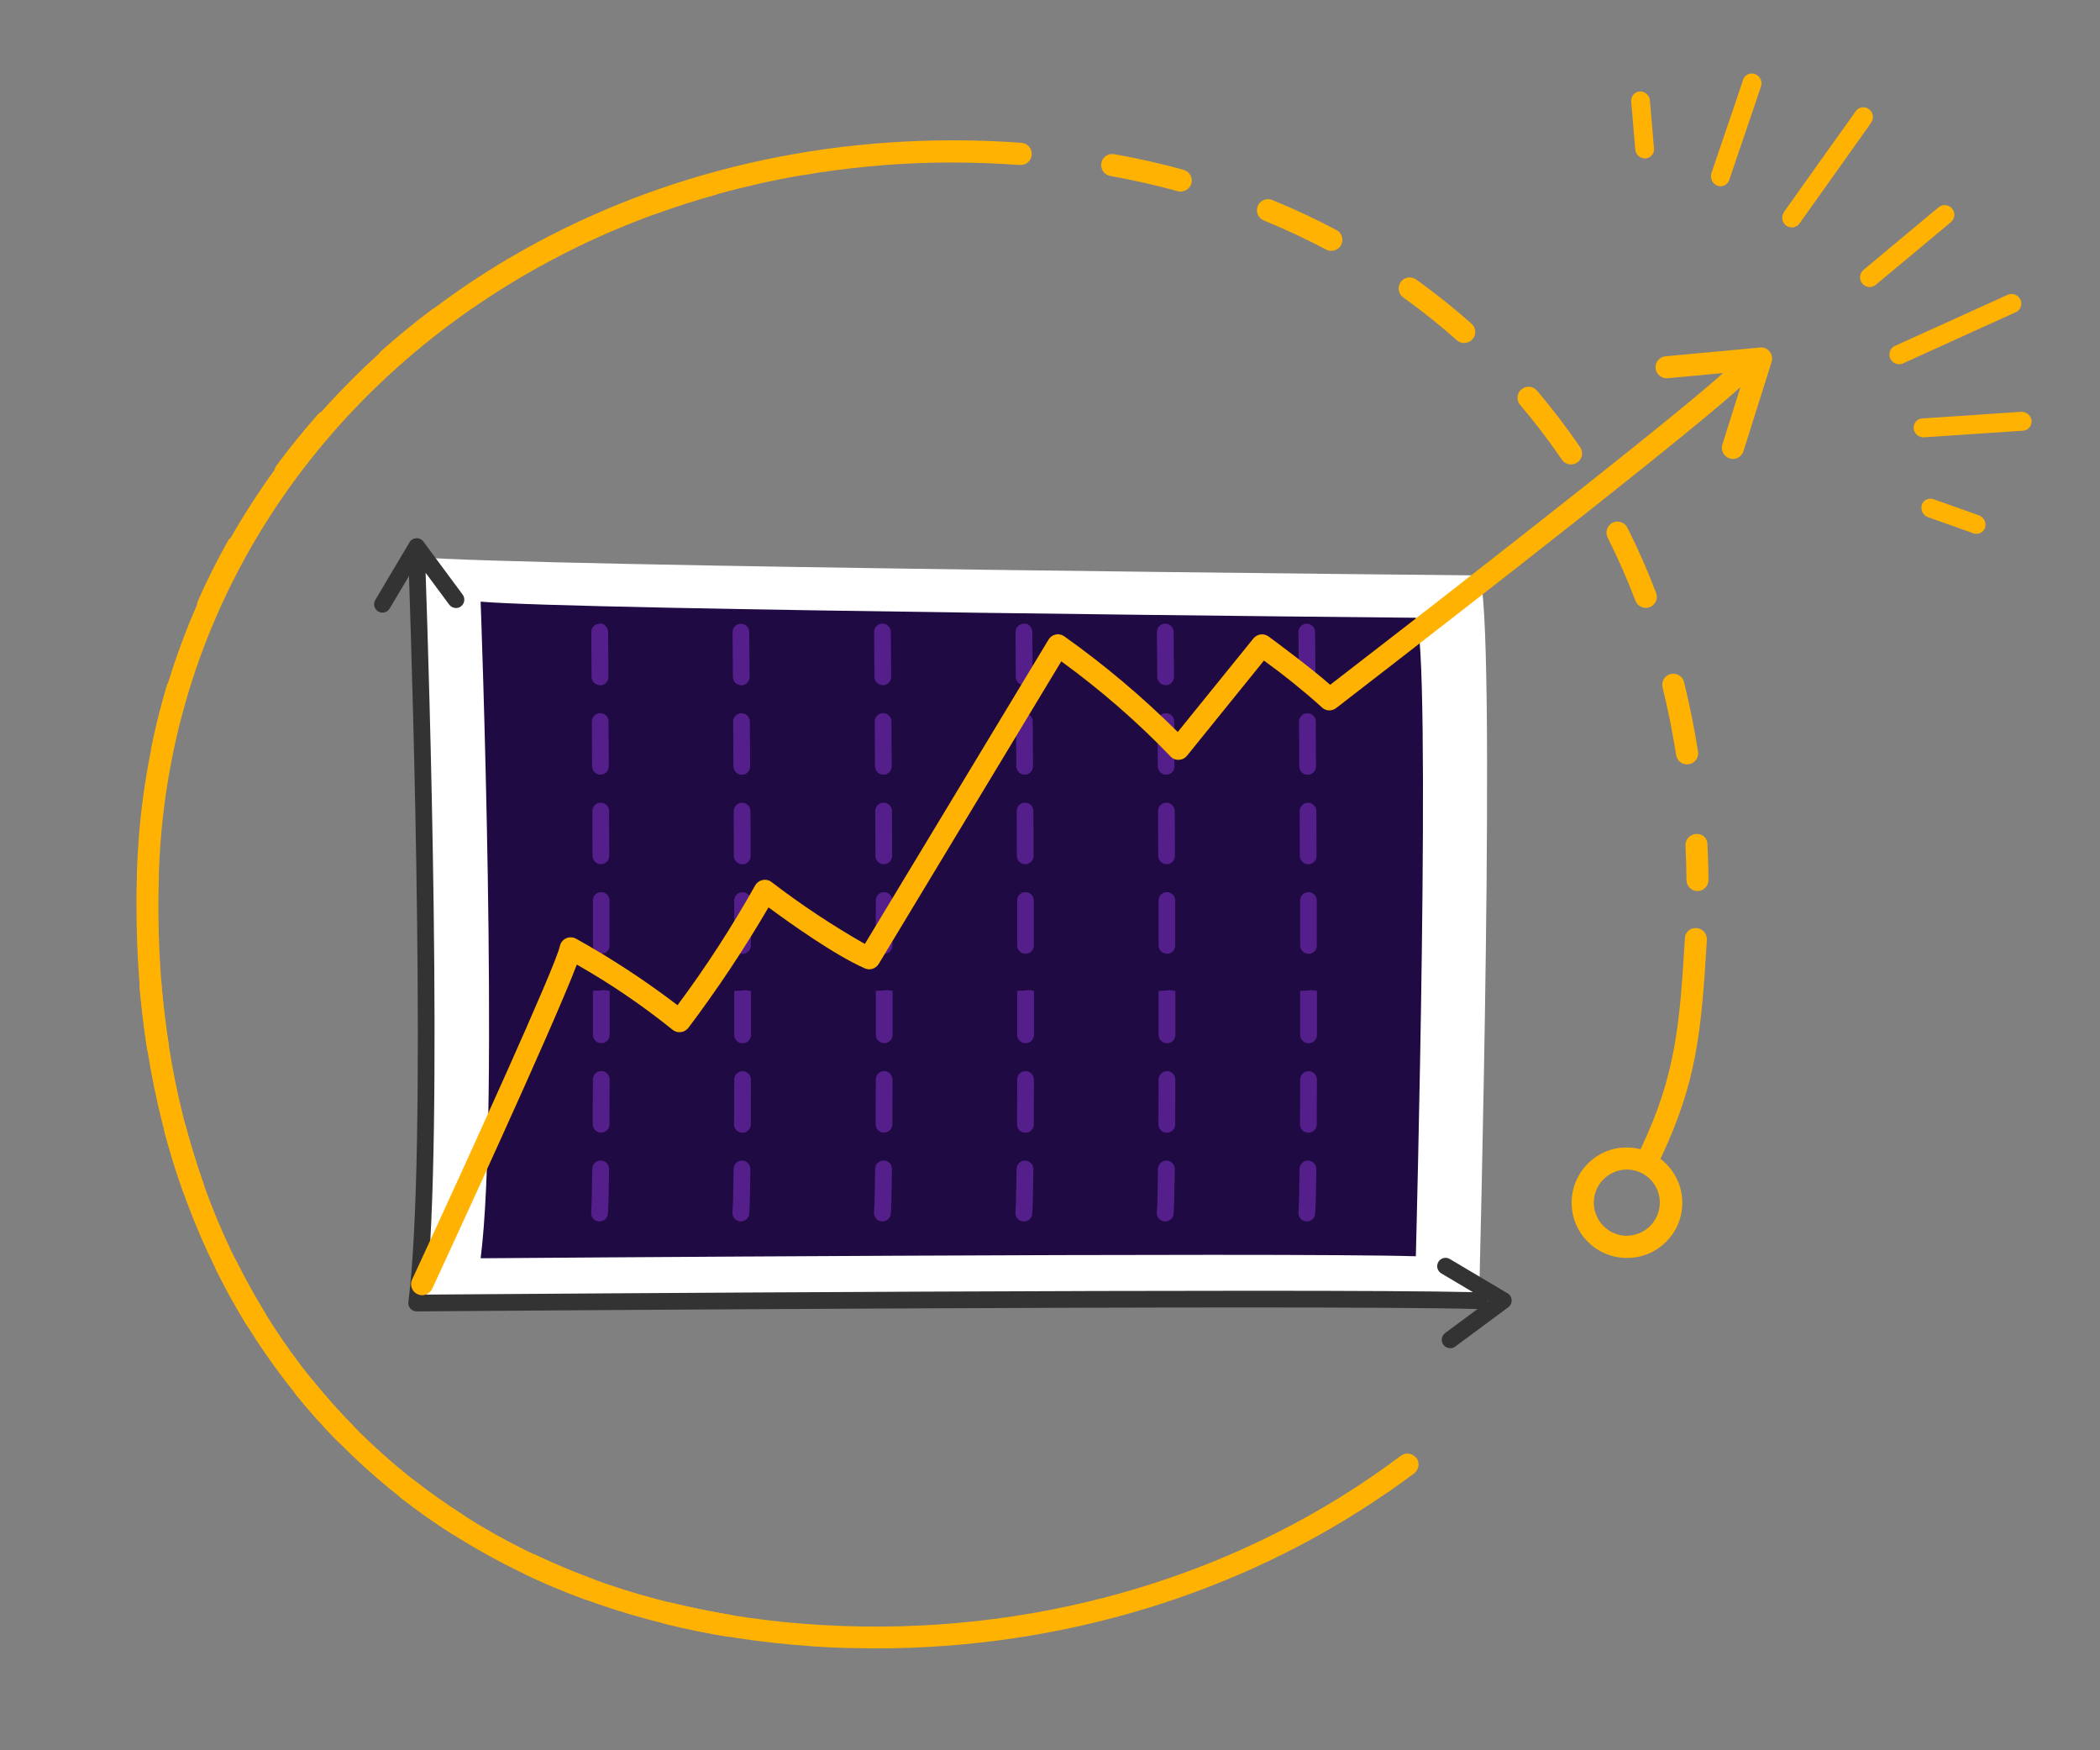 <svg xmlns="http://www.w3.org/2000/svg" id="Ebene_1" viewBox="0 0 240 200"><rect x="0" y="0" width="240" height="200" fill="#808080" stroke="none"/><defs><style>.cls-1{fill:#fff;}.cls-2{fill:#ffb201;}.cls-3{fill:#333;}.cls-4{fill:#1f0a43;}.cls-5{fill:#541f8a;}</style></defs><path id="Pfad_138" class="cls-2" d="M192.81,87.35c-.62,0-1.15-.45-1.25-1.07-.41-2.61-.93-5.21-1.55-7.73-.17-.68,.24-1.36,.92-1.53s1.36,.24,1.53,.92h0c.64,2.59,1.18,5.27,1.6,7.95,.11,.69-.36,1.33-1.05,1.44-.07,0-.13,.01-.2,.01m-4.72-17.88c-.52,0-.99-.32-1.18-.81-.94-2.46-2.01-4.89-3.17-7.21-.32-.62-.08-1.38,.54-1.7s1.38-.08,1.7,.54c0,.01,.01,.02,.02,.04,1.2,2.39,2.3,4.89,3.27,7.43,.25,.65-.08,1.38-.73,1.63-.14,.05-.3,.08-.45,.08m-8.55-16.39c-.42,0-.81-.2-1.04-.55-1.48-2.17-3.07-4.25-4.77-6.25-.45-.53-.39-1.33,.15-1.78,.53-.45,1.33-.39,1.78,.15,1.75,2.07,3.4,4.22,4.93,6.46,.39,.58,.24,1.36-.33,1.75-.21,.14-.46,.22-.71,.22m-12.21-13.87c-.31,0-.61-.11-.84-.32-1.96-1.74-4.01-3.38-6.15-4.91-.56-.42-.67-1.21-.25-1.77,.41-.54,1.16-.66,1.72-.28,2.2,1.58,4.33,3.27,6.36,5.07,.52,.46,.57,1.26,.1,1.78-.24,.27-.58,.42-.94,.42m-15.19-10.52c-.21,0-.41-.05-.59-.15-2.29-1.21-4.69-2.33-7.13-3.33-.64-.26-.95-1-.69-1.65,.26-.64,1-.95,1.65-.69h0c2.52,1.03,4.99,2.18,7.35,3.44,.62,.32,.85,1.09,.53,1.7-.22,.42-.65,.68-1.12,.67m-17.21-6.76c-.11,0-.23-.01-.33-.05-2.51-.69-5.1-1.27-7.69-1.74-.69-.11-1.16-.75-1.06-1.44s.75-1.16,1.44-1.06c.02,0,.05,0,.07,.01,2.67,.48,5.33,1.08,7.91,1.79,.67,.19,1.06,.88,.88,1.55-.15,.54-.65,.92-1.21,.92"></path><path id="Pfad_140" class="cls-2" d="M83.27,187.03c-.07,0-.14,0-.21-.02-2.37-.39-4.72-.88-7-1.44-.67-.18-1.07-.88-.89-1.55,.18-.65,.83-1.05,1.49-.9,2.21,.54,4.5,1.01,6.81,1.4,.69,.12,1.15,.77,1.03,1.46-.1,.6-.62,1.05-1.24,1.05m-16.05-4.21c-.15,0-.3-.03-.44-.08-2.25-.83-4.47-1.76-6.6-2.77-.63-.3-.9-1.05-.6-1.68,.3-.63,1.05-.9,1.68-.6,2.07,.98,4.21,1.88,6.39,2.69,.65,.24,.99,.97,.75,1.62-.18,.49-.65,.82-1.18,.82m-14.88-7.34c-.24,0-.48-.07-.68-.2-2.01-1.28-3.99-2.67-5.85-4.13-.55-.43-.65-1.22-.22-1.77,.43-.55,1.22-.65,1.77-.22,1.8,1.41,3.71,2.75,5.66,3.99,.59,.37,.76,1.15,.39,1.74-.23,.36-.63,.58-1.06,.58m-12.89-10.42c-.34,0-.66-.13-.9-.38-1.66-1.69-3.26-3.49-4.77-5.35-.44-.54-.35-1.34,.19-1.78s1.34-.35,1.78,.19c1.45,1.8,3,3.54,4.6,5.17,.49,.5,.48,1.29-.01,1.78-.24,.23-.55,.36-.89,.36m-10.21-13.07c-.44,0-.85-.23-1.08-.6-1.24-2.01-2.4-4.12-3.46-6.27-.31-.62-.05-1.38,.57-1.69,.62-.31,1.38-.05,1.69,.57,1.03,2.08,2.16,4.12,3.35,6.06,.37,.59,.18,1.37-.41,1.73,0,0,0,0,0,0-.2,.12-.43,.19-.66,.19m-7.14-14.97c-.53,0-1.01-.33-1.19-.84-.79-2.21-1.5-4.51-2.12-6.83-.17-.68,.24-1.36,.91-1.53,.66-.17,1.34,.22,1.53,.88,.6,2.25,1.29,4.48,2.05,6.64,.23,.65-.11,1.37-.76,1.61,0,0,0,0,0,0-.13,.05-.28,.07-.42,.07m-4.06-16.1c-.62,0-1.15-.45-1.24-1.07-.37-2.33-.65-4.71-.86-7.08-.06-.69,.46-1.3,1.15-1.37,.69-.04,1.29,.47,1.36,1.15,.2,2.31,.48,4.63,.84,6.9,.11,.69-.36,1.33-1.05,1.44-.06,.01-.13,.02-.2,.01"></path><path class="cls-2" d="M195.07,107.39c.04-.7-.49-1.29-1.18-1.34-.04,0-.09,0-.13,0-.66,0-1.2,.53-1.2,1.19-.61,10.22-1.11,15.71-5.06,24.08-.44-.11-.89-.18-1.35-.19-1.68-.08-3.31,.53-4.53,1.69-1.22,1.14-1.94,2.72-2,4.39-.12,3.48,2.6,6.4,6.08,6.53h.23c3.42,.02,6.23-2.69,6.33-6.11,.06-2.12-.93-4.02-2.49-5.21,4.15-8.79,4.67-14.47,5.3-25.02,0,0,0,0,0,0Zm-9.15,33.82h-.13c-2.02-.08-3.62-1.74-3.64-3.76-.01-2.09,1.67-3.79,3.76-3.81h.14s0,0,0,0c2.09,.08,3.72,1.83,3.64,3.91-.07,2.04-1.75,3.65-3.78,3.65Z"></path><path class="cls-2" d="M195.13,96.49c0-.05,0-.11,0-.16-.08-.65-.66-1.11-1.31-1.03,0,0,0,0,0,0-.69,.04-1.23,.63-1.19,1.32,.06,1.31,.1,2.62,.11,3.95,0,.69,.57,1.25,1.26,1.25h0c.7,0,1.26-.57,1.25-1.27,0-1.36-.05-2.71-.11-4.05Z"></path><polygon class="cls-2" points="100.08 188.39 100.07 188.39 100.07 188.39 100.08 188.39"></polygon><path class="cls-2" d="M161.86,166.6c-.42-.56-1.21-.67-1.77-.25-17.75,13.36-40.39,20.28-63.73,19.45-24.04-.84-44.18-9.58-58.24-25.27-13.83-15.43-20.73-36.35-19.96-60.51,0-.13,0-.26,0-.4,.04-1.1,.1-2.18,.18-3.26,2.19-29.35,19.91-53.85,45.62-67.12,.27-.14,.54-.28,.81-.42,3.23-1.63,6.59-3.08,10.05-4.34,.02,0,.05,0,.07-.01,2.31-.84,4.69-1.6,7.07-2.26,.03,0,.05-.03,.08-.04,3.07-.85,6.21-1.56,9.41-2.12,.06,0,.12,0,.18-.01,2.42-.42,4.9-.75,7.36-.99,.01,0,.02,0,.03-.01,3.24-.31,6.53-.47,9.87-.47,0,0,0,0,0,0,1.23,0,2.47,.02,3.71,.07,1.33,.05,2.64,.12,3.95,.21h.1c.67,0,1.22-.51,1.26-1.18,.05-.7-.48-1.3-1.17-1.35-1.33-.1-2.67-.17-4.02-.22,0,0-.01,0-.02,0-20.14-.7-38.8,4.21-54.29,13.27-.16,.09-.32,.18-.48,.27-.02,.01-.04,.03-.06,.05-2.86,1.7-5.61,3.54-8.24,5.52-.06,.03-.12,.04-.17,.08-2.03,1.52-4.01,3.14-5.9,4.82-.1,.09-.18,.2-.25,.31-2.3,2.09-4.48,4.29-6.54,6.59-.15,.07-.29,.18-.41,.31-1.68,1.9-3.3,3.9-4.8,5.93-.1,.14-.16,.3-.2,.47-1.8,2.48-3.46,5.05-4.98,7.71-.13,.1-.25,.23-.34,.39-1.23,2.2-2.38,4.49-3.42,6.83-.07,.15-.1,.31-.1,.46-1.27,2.88-2.37,5.85-3.3,8.89-.04,.07-.1,.13-.12,.21-.73,2.42-1.35,4.91-1.85,7.4-.01,.05,0,.1,0,.16-.66,3.24-1.12,6.55-1.39,9.92,0,.01,0,.02,0,.03,0,.05,0,.09,0,.14-.1,1.22-.17,2.44-.21,3.67,0,.14,0,.28,0,.41-.03,1.06-.06,2.11-.06,3.15,0,0,0,0,0,0,0,.02,.01,.05,.01,.07-.09,23.45,7.01,43.81,20.66,59.04,13.81,15.41,33.25,24.31,56.39,25.9,.03,0,.05,.02,.08,.02,1.18,.08,2.36,.14,3.57,.18,.79,.03,1.59,.03,2.38,.04,.44,0,.88,.02,1.33,.02h0s0,0,0,0c.03,0,.05,0,.08,0,21.25,0,41.75-6.25,58.46-17.81,.02-.01,.05-.02,.07-.03,1.02-.71,2.02-1.43,3.01-2.17,.14-.11,.24-.24,.32-.38,.25-.43,.24-.98-.08-1.4Z"></path><path id="Pfad_146" class="cls-2" d="M221.55,23.69l-2.92,2.43-4.64,3.87-1.05,.88c-.45,.41-.49,1.1-.08,1.56,.38,.43,1.03,.49,1.48,.14,.97-.81,1.95-1.62,2.92-2.43,1.55-1.29,3.09-2.58,4.64-3.87l1.05-.88c.47-.39,.54-1.08,.15-1.55-.39-.47-1.08-.54-1.55-.15"></path><path id="Pfad_147" class="cls-2" d="M212.09,12.7c-.27,.39-.55,.77-.82,1.16-.66,.92-1.31,1.84-1.97,2.75-.79,1.11-1.59,2.23-2.38,3.34-.68,.96-1.37,1.92-2.05,2.89-.34,.47-.68,.93-1,1.41v.02c-.33,.5-.21,1.17,.28,1.52,.48,.34,1.15,.24,1.5-.24,.27-.39,.55-.77,.82-1.16,.66-.92,1.31-1.84,1.96-2.75l2.38-3.34c.68-.96,1.37-1.92,2.05-2.89,.33-.47,.68-.93,1-1.41v-.02c.34-.5,.21-1.17-.28-1.52-.48-.35-1.15-.24-1.5,.24"></path><path id="Pfad_148" class="cls-2" d="M199.23,9.08l-1.23,3.63c-.66,1.93-1.31,3.85-1.97,5.78-.15,.44-.3,.88-.44,1.31-.18,.57,.11,1.18,.66,1.41,.54,.21,1.16-.06,1.37-.6,0,0,0-.01,0-.02l1.23-3.63c.66-1.93,1.31-3.85,1.97-5.78,.15-.44,.3-.87,.44-1.31,.18-.57-.11-1.19-.67-1.4-.54-.21-1.16,.06-1.37,.6,0,0,0,.01,0,.02"></path><path id="Pfad_149" class="cls-2" d="M186.43,11.69c.14,1.6,.27,3.21,.41,4.81,.02,.22,.04,.45,.06,.68,.05,.29,.22,.55,.46,.72,.23,.16,.51,.23,.79,.2,.58-.1,.97-.65,.87-1.23-.14-1.61-.27-3.21-.41-4.81-.02-.23-.04-.45-.06-.68-.1-.59-.66-1-1.25-.92-.58,.1-.96,.65-.87,1.23"></path><path id="Pfad_150" class="cls-2" d="M229.49,33.66l-1.29,.59-3.08,1.4c-1.25,.57-2.49,1.13-3.75,1.7-1.07,.49-2.15,.98-3.23,1.46-.53,.24-1.05,.47-1.57,.72h-.02c-.54,.26-.77,.9-.52,1.44,.25,.54,.88,.79,1.43,.57,.43-.2,.86-.39,1.29-.59l3.08-1.4,3.74-1.7c1.07-.49,2.15-.98,3.23-1.46,.53-.24,1.05-.47,1.57-.72h.02c.54-.26,.77-.9,.52-1.43,0,0,0,0,0,0-.25-.54-.88-.79-1.43-.57"></path><path id="Pfad_151" class="cls-2" d="M230.92,47.06l-3.84,.26-6.1,.41c-.46,.03-.92,.06-1.39,.09-.57,.09-.96,.62-.88,1.2,0,.01,0,.02,0,.03,.12,.58,.66,.98,1.25,.92,1.28-.09,2.56-.17,3.84-.26,2.03-.14,4.07-.27,6.1-.41l1.39-.09c.57-.09,.96-.62,.88-1.19,0-.01,0-.03,0-.04-.12-.58-.66-.98-1.25-.92"></path><path id="Pfad_152" class="cls-2" d="M226.2,58.9l-4.56-1.62-.64-.23c-.54-.21-1.15,.06-1.36,.6,0,0,0,.01,0,.02-.18,.57,.11,1.18,.66,1.41l4.56,1.62,.64,.23c.54,.21,1.15-.06,1.36-.6,0,0,0-.01,0-.02,.18-.57-.11-1.18-.66-1.41"></path><path id="Pfad_153" class="cls-1" d="M47.6,63.65s2.47,66.14,0,85.25c0,0,103.55-.79,121.43-.26,0,0,2.08-79.09,0-82.89,0,0-109.17-1.01-121.43-2.1"></path><path id="Pfad_154" class="cls-4" d="M54.93,68.75s2.17,58.22,0,75.03c0,0,91.15-.7,106.88-.23,0,0,1.84-69.61,0-72.96,0,0-96.09-.89-106.88-1.84"></path><path id="Pfad_155" class="cls-5" d="M68.52,139.57h-.07c-.53-.04-.93-.5-.89-1.03,.06-.79,.1-2.54,.13-4.98,0-.52,.43-.95,.96-.95h.01c.53,0,.95,.44,.95,.97-.03,2.49-.07,4.28-.13,5.09-.03,.5-.45,.89-.96,.89m.17-10.14h0c-.53,0-.96-.44-.95-.96,0-1.58,.01-3.3,.02-5.11,0-.53,.43-.96,.96-.96h0c.53,0,.95,.43,.95,.96,0,1.81,0,3.53-.01,5.12,0,.53-.43,.95-.96,.95m.02-10.22c-.53,0-.96-.43-.96-.96h0s0-5.02,0-5.02l1.92-.09h-.96l.96,.09v5.02c0,.53-.42,.96-.95,.96m-.01-10.22c-.53,0-.96-.43-.96-.96v-5.12c-.01-.53,.41-.96,.94-.96h0c.53,0,.96,.43,.96,.96v5.12c.02,.53-.41,.96-.94,.96Zm-.04-10.23c-.53,0-.95-.42-.96-.95l-.02-5.12c0-.53,.42-.96,.95-.96h0c.53,0,.96,.43,.96,.95l.02,5.12c0,.53-.43,.96-.95,.96h0Zm-.05-10.23c-.53,0-.95-.43-.96-.95l-.03-5.12c0-.53,.43-.96,.95-.96h0c.53,0,.96,.43,.96,.95l.03,5.12c0,.53-.42,.96-.95,.96h0Zm-.06-10.23c-.53,0-.96-.43-.96-.95l-.03-5.11c0-.53,.42-.96,.95-.96,.49-.11,.96,.42,.97,.95l.04,5.13c0,.53-.43,.96-.95,.96h0Z"></path><path id="Pfad_156" class="cls-5" d="M84.68,139.57h-.07c-.53-.03-.93-.49-.9-1.02,0,0,0,0,0,0,.06-.79,.1-2.54,.13-4.98,0-.52,.43-.95,.96-.95h.01c.53,0,.95,.44,.95,.97-.03,2.49-.07,4.28-.13,5.09-.03,.5-.45,.89-.96,.89m.17-10.14h0c-.53,0-.96-.44-.95-.96,0-1.58,.01-3.3,.02-5.11,0-.53,.43-.96,.96-.96h0c.53,0,.95,.43,.95,.96,0,1.81,0,3.53-.01,5.12,0,.53-.43,.95-.96,.95m.02-10.22c-.53,0-.96-.43-.96-.96h0s0-5.02,0-5.02l1.92-.09h-.96l.96,.09v5.02c0,.53-.42,.96-.95,.96m-.01-10.22c-.53,0-.96-.43-.96-.96v-5.12c-.01-.53,.41-.96,.94-.96h0c.53,0,.96,.43,.96,.96v5.12c.02,.53-.41,.96-.94,.96Zm-.04-10.23c-.53,0-.95-.42-.96-.95l-.02-5.12c0-.53,.42-.96,.95-.96h.01c.53,0,.96,.43,.96,.95l.02,5.12c.01,.52-.4,.95-.91,.96-.02,0-.03,0-.05,0m-.05-10.23c-.53,0-.95-.43-.96-.95l-.03-5.12c0-.53,.43-.96,.95-.96h0c.53,0,.96,.43,.96,.95l.03,5.12c0,.53-.42,.96-.95,.96h0Zm-.06-10.23c-.53,0-.96-.43-.96-.95l-.04-5.12c0-.53,.42-.96,.95-.96h0c.53,0,.95,.42,.96,.95l.04,5.13c0,.53-.43,.96-.95,.96h0Z"></path><path id="Pfad_157" class="cls-5" d="M100.85,139.57h-.07c-.53-.04-.93-.5-.89-1.03,0,0,0,0,0,0,.06-.79,.1-2.54,.13-4.98,0-.52,.43-.95,.96-.95h.01c.53,0,.95,.44,.95,.97-.03,2.49-.07,4.28-.13,5.09-.03,.5-.45,.89-.96,.89m.17-10.14h0c-.53,0-.96-.44-.95-.96,0-1.58,.01-3.3,.02-5.11,0-.53,.43-.96,.96-.96h0c.53,0,.95,.43,.95,.96,0,1.81,0,3.53-.01,5.12,0,.53-.43,.95-.96,.95m.02-10.22c-.53,0-.96-.43-.96-.96h0s0-5.02,0-5.02l1.92-.09h-.96l.96,.09v5.02c0,.53-.42,.96-.95,.96m-.01-10.22c-.53,0-.96-.43-.96-.96v-5.12c-.01-.53,.41-.96,.94-.96h0c.53,0,.96,.43,.96,.96v5.12c.02,.53-.41,.96-.94,.96Zm-.04-10.23c-.53,0-.95-.42-.96-.95l-.02-5.12c0-.53,.42-.96,.95-.96h0c.53,0,.96,.43,.96,.95l.02,5.12c0,.53-.43,.96-.95,.96h0Zm-.05-10.23c-.53,0-.95-.43-.96-.95l-.03-5.12c0-.53,.43-.96,.95-.96h0c.53,0,.96,.43,.96,.95l.03,5.12c0,.53-.42,.96-.95,.96h0Zm-.06-10.23c-.53,0-.96-.43-.96-.95l-.04-5.12c0-.53,.42-.96,.95-.96h0c.53,0,.95,.42,.96,.95l.04,5.13c0,.53-.43,.96-.95,.96h0Z"></path><path id="Pfad_158" class="cls-5" d="M117.01,139.57h-.07c-.53-.04-.93-.49-.89-1.02,.06-.79,.1-2.54,.13-4.98,0-.52,.43-.95,.96-.95h.01c.53,0,.95,.44,.95,.97-.03,2.49-.07,4.28-.13,5.09-.03,.5-.45,.89-.96,.89m.17-10.14h0c-.53,0-.96-.44-.95-.96,0-1.58,.01-3.3,.02-5.11,0-.53,.43-.96,.96-.96h0c.53,0,.95,.43,.95,.96,0,1.81,0,3.53-.01,5.12,0,.53-.43,.95-.96,.95m.02-10.22c-.53,0-.96-.43-.96-.96h0s0-5.03,0-5.03l1.92-.09h-.96l.96,.09v5.02c0,.53-.42,.96-.95,.96m-.01-10.22c-.53,0-.96-.43-.96-.96v-5.12c-.01-.53,.41-.96,.94-.96h0c.53,0,.96,.43,.96,.96v5.12c.02,.53-.41,.96-.94,.96Zm-.04-10.23c-.53,0-.95-.42-.96-.95l-.02-5.12c0-.53,.42-.96,.95-.96h0c.53,0,.96,.43,.96,.95l.02,5.12c.01,.52-.4,.95-.92,.96-.01,0-.03,0-.04,0m-.05-10.23c-.53,0-.95-.43-.96-.95l-.03-5.12c0-.53,.43-.96,.95-.96h0c.53,0,.96,.43,.96,.95l.03,5.12c0,.53-.42,.96-.95,.96h0Zm-.06-10.23c-.53,0-.96-.43-.96-.95l-.03-5.11c0-.53,.42-.96,.95-.96,.52-.11,.96,.42,.97,.95l.04,5.13c0,.53-.43,.96-.95,.96h0Z"></path><path id="Pfad_159" class="cls-5" d="M133.17,139.57h-.07c-.53-.04-.93-.49-.89-1.02,.06-.79,.1-2.54,.13-4.98,0-.52,.43-.95,.96-.95h.01c.53,0,.95,.44,.95,.97-.03,2.49-.07,4.28-.13,5.09-.03,.5-.45,.89-.96,.89m.17-10.14h0c-.53,0-.96-.44-.95-.96,0-1.58,.01-3.3,.02-5.11,0-.53,.43-.96,.96-.96h0c.53,0,.95,.43,.95,.96,0,1.81,0,3.53-.01,5.12,0,.53-.43,.95-.96,.95m.02-10.22c-.53,0-.96-.43-.96-.96h0s0-5.02,0-5.02l1.92-.09h-.96l.96,.09v5.02c0,.53-.42,.96-.95,.96m-.01-10.23c-.53,0-.96-.43-.96-.96v-5.12c-.01-.53,.41-.96,.94-.96h0c.53,0,.96,.43,.96,.96v5.12c.02,.53-.41,.96-.94,.96Zm-.04-10.23c-.53,0-.95-.42-.96-.95l-.02-5.12c0-.53,.42-.96,.95-.96h0c.53,0,.96,.43,.96,.95l.02,5.12c0,.53-.43,.96-.95,.96h0Zm-.05-10.23c-.53,0-.95-.43-.96-.95l-.03-5.12c0-.53,.43-.96,.95-.96h0c.53,0,.96,.43,.96,.95l.03,5.12c0,.53-.42,.96-.95,.96h0Zm-.06-10.23c-.53,0-.96-.43-.96-.95l-.04-5.12c0-.53,.42-.96,.95-.96h0c.53,0,.95,.42,.96,.95l.04,5.13c0,.53-.43,.96-.95,.96h0Z"></path><path id="Pfad_160" class="cls-5" d="M149.35,139.57h-.07c-.53-.04-.93-.49-.89-1.02,.06-.79,.1-2.54,.13-4.98,0-.52,.43-.95,.96-.95h.01c.53,0,.95,.44,.95,.97-.03,2.49-.07,4.28-.13,5.09-.03,.5-.45,.89-.96,.89m.17-10.14h0c-.53,0-.96-.44-.95-.96,0-1.58,.01-3.3,.02-5.11,0-.53,.43-.96,.96-.96h0c.53,0,.95,.43,.95,.96,0,1.81,0,3.53-.01,5.12,0,.53-.43,.95-.96,.95m.02-10.22c-.53,0-.96-.43-.96-.96h0s0-5.02,0-5.02l1.92-.09h-.96l.96,.09v5.02c0,.53-.42,.96-.95,.96m-.01-10.22c-.53,0-.96-.43-.96-.96v-5.12c-.01-.53,.41-.96,.94-.96h0c.53,0,.96,.43,.96,.96v5.12c.02,.53-.41,.96-.94,.96Zm-.04-10.23c-.53,0-.95-.42-.96-.95l-.02-5.12c0-.53,.42-.96,.95-.96h0c.53,0,.96,.43,.96,.95l.02,5.12c0,.52-.4,.95-.93,.96-.01,0-.02,0-.03,0m-.05-10.23c-.53,0-.95-.43-.96-.95l-.03-5.12c0-.53,.43-.96,.95-.96h0c.53,0,.96,.43,.96,.95l.03,5.12c0,.53-.42,.96-.95,.96h0Zm-.06-10.23c-.53,0-.96-.43-.96-.95l-.04-5.12c0-.53,.42-.96,.95-.96h0c.53,0,.95,.42,.96,.95l.04,5.13c0,.53-.43,.96-.95,.96h0Z"></path><path id="Pfad_162" class="cls-3" d="M165.73,154.05c-.53,0-.96-.43-.96-.96,0-.3,.14-.59,.39-.77l3.7-2.74c-18.08-.52-120.21,.26-121.24,.27h0c-.27,0-.54-.12-.72-.32-.18-.21-.27-.48-.23-.76,2.18-16.88,.46-71.46,.07-82.95l-2.2,3.7c-.26,.46-.84,.62-1.3,.36-.46-.26-.62-.84-.36-1.3,0-.01,.01-.03,.02-.04l3.9-6.57c.16-.28,.45-.45,.77-.47,.32-.02,.63,.12,.82,.39l4.49,6.06c.31,.43,.22,1.02-.2,1.34s-1.02,.22-1.34-.2h0l-2.7-3.64c.37,10.61,2.07,64.17,.06,82.48,10.97-.08,101.11-.73,119.63-.28l-3.59-2.13c-.46-.26-.63-.84-.37-1.3,.26-.46,.84-.63,1.3-.37,.02,0,.03,.02,.05,.03l6.57,3.9c.28,.16,.45,.45,.47,.78,.02,.32-.13,.63-.39,.82l-6.06,4.49c-.16,.12-.36,.19-.57,.19m4.26-5.41h0s0,.07,0,.1l.08-.06-.07-.05Z"></path><polygon class="cls-2" points="48.27 148.01 48.26 148.01 48.26 148.01 48.27 148.01"></polygon><path class="cls-2" d="M201.16,39.71l-10.82,1c-.68,.07-1.19,.67-1.13,1.36,.06,.69,.67,1.21,1.36,1.15l6.36-.59c-7.48,6.69-39.26,31.27-44.91,35.62-2.13-1.89-6.48-5.11-7.04-5.52-.54-.4-1.3-.3-1.73,.22l-8.65,10.69c-4.02-3.99-8.35-7.65-12.97-10.93-.02-.02-.05-.03-.07-.05-.6-.36-1.37-.17-1.73,.43l-20.99,34.77c-3.71-2.11-7.27-4.47-10.66-7.07-.29-.23-.67-.31-1.04-.23-.36,.08-.67,.31-.85,.64-2.66,4.74-5.62,9.31-8.86,13.66-3.68-2.81-7.55-5.35-11.6-7.6-.11-.06-.23-.11-.36-.13-.69-.14-1.35,.3-1.49,.99-.43,2.15-10.33,23.96-16.88,38.09-.08,.17-.12,.35-.12,.53,0,.7,.57,1.26,1.26,1.26,.49,0,.94-.29,1.15-.73,1.52-3.28,13.76-29.75,16.53-37.05,3.83,2.17,7.48,4.66,10.91,7.42,.26,.23,.61,.34,.96,.3,.35-.04,.66-.21,.88-.49,3.32-4.41,6.38-9.01,9.16-13.77,2.31,1.71,7.51,5.43,11,6.97,.58,.26,1.26,.04,1.59-.5l20.87-34.58c4.46,3.24,8.64,6.87,12.46,10.84,.24,.28,.6,.43,.97,.41,.37-.01,.71-.18,.94-.47l8.79-10.87c2.28,1.65,4.47,3.41,6.56,5.29,.44,.48,1.17,.54,1.69,.14,1.65-1.28,38.35-29.55,46.21-36.68l-2.07,6.57c-.21,.66,.16,1.37,.83,1.58,.12,.04,.25,.06,.38,.06h0c.55,0,1.04-.36,1.2-.88l3.22-10.22c.05-.16,.07-.33,.05-.5-.07-.69-.68-1.21-1.38-1.14Z"></path></svg>